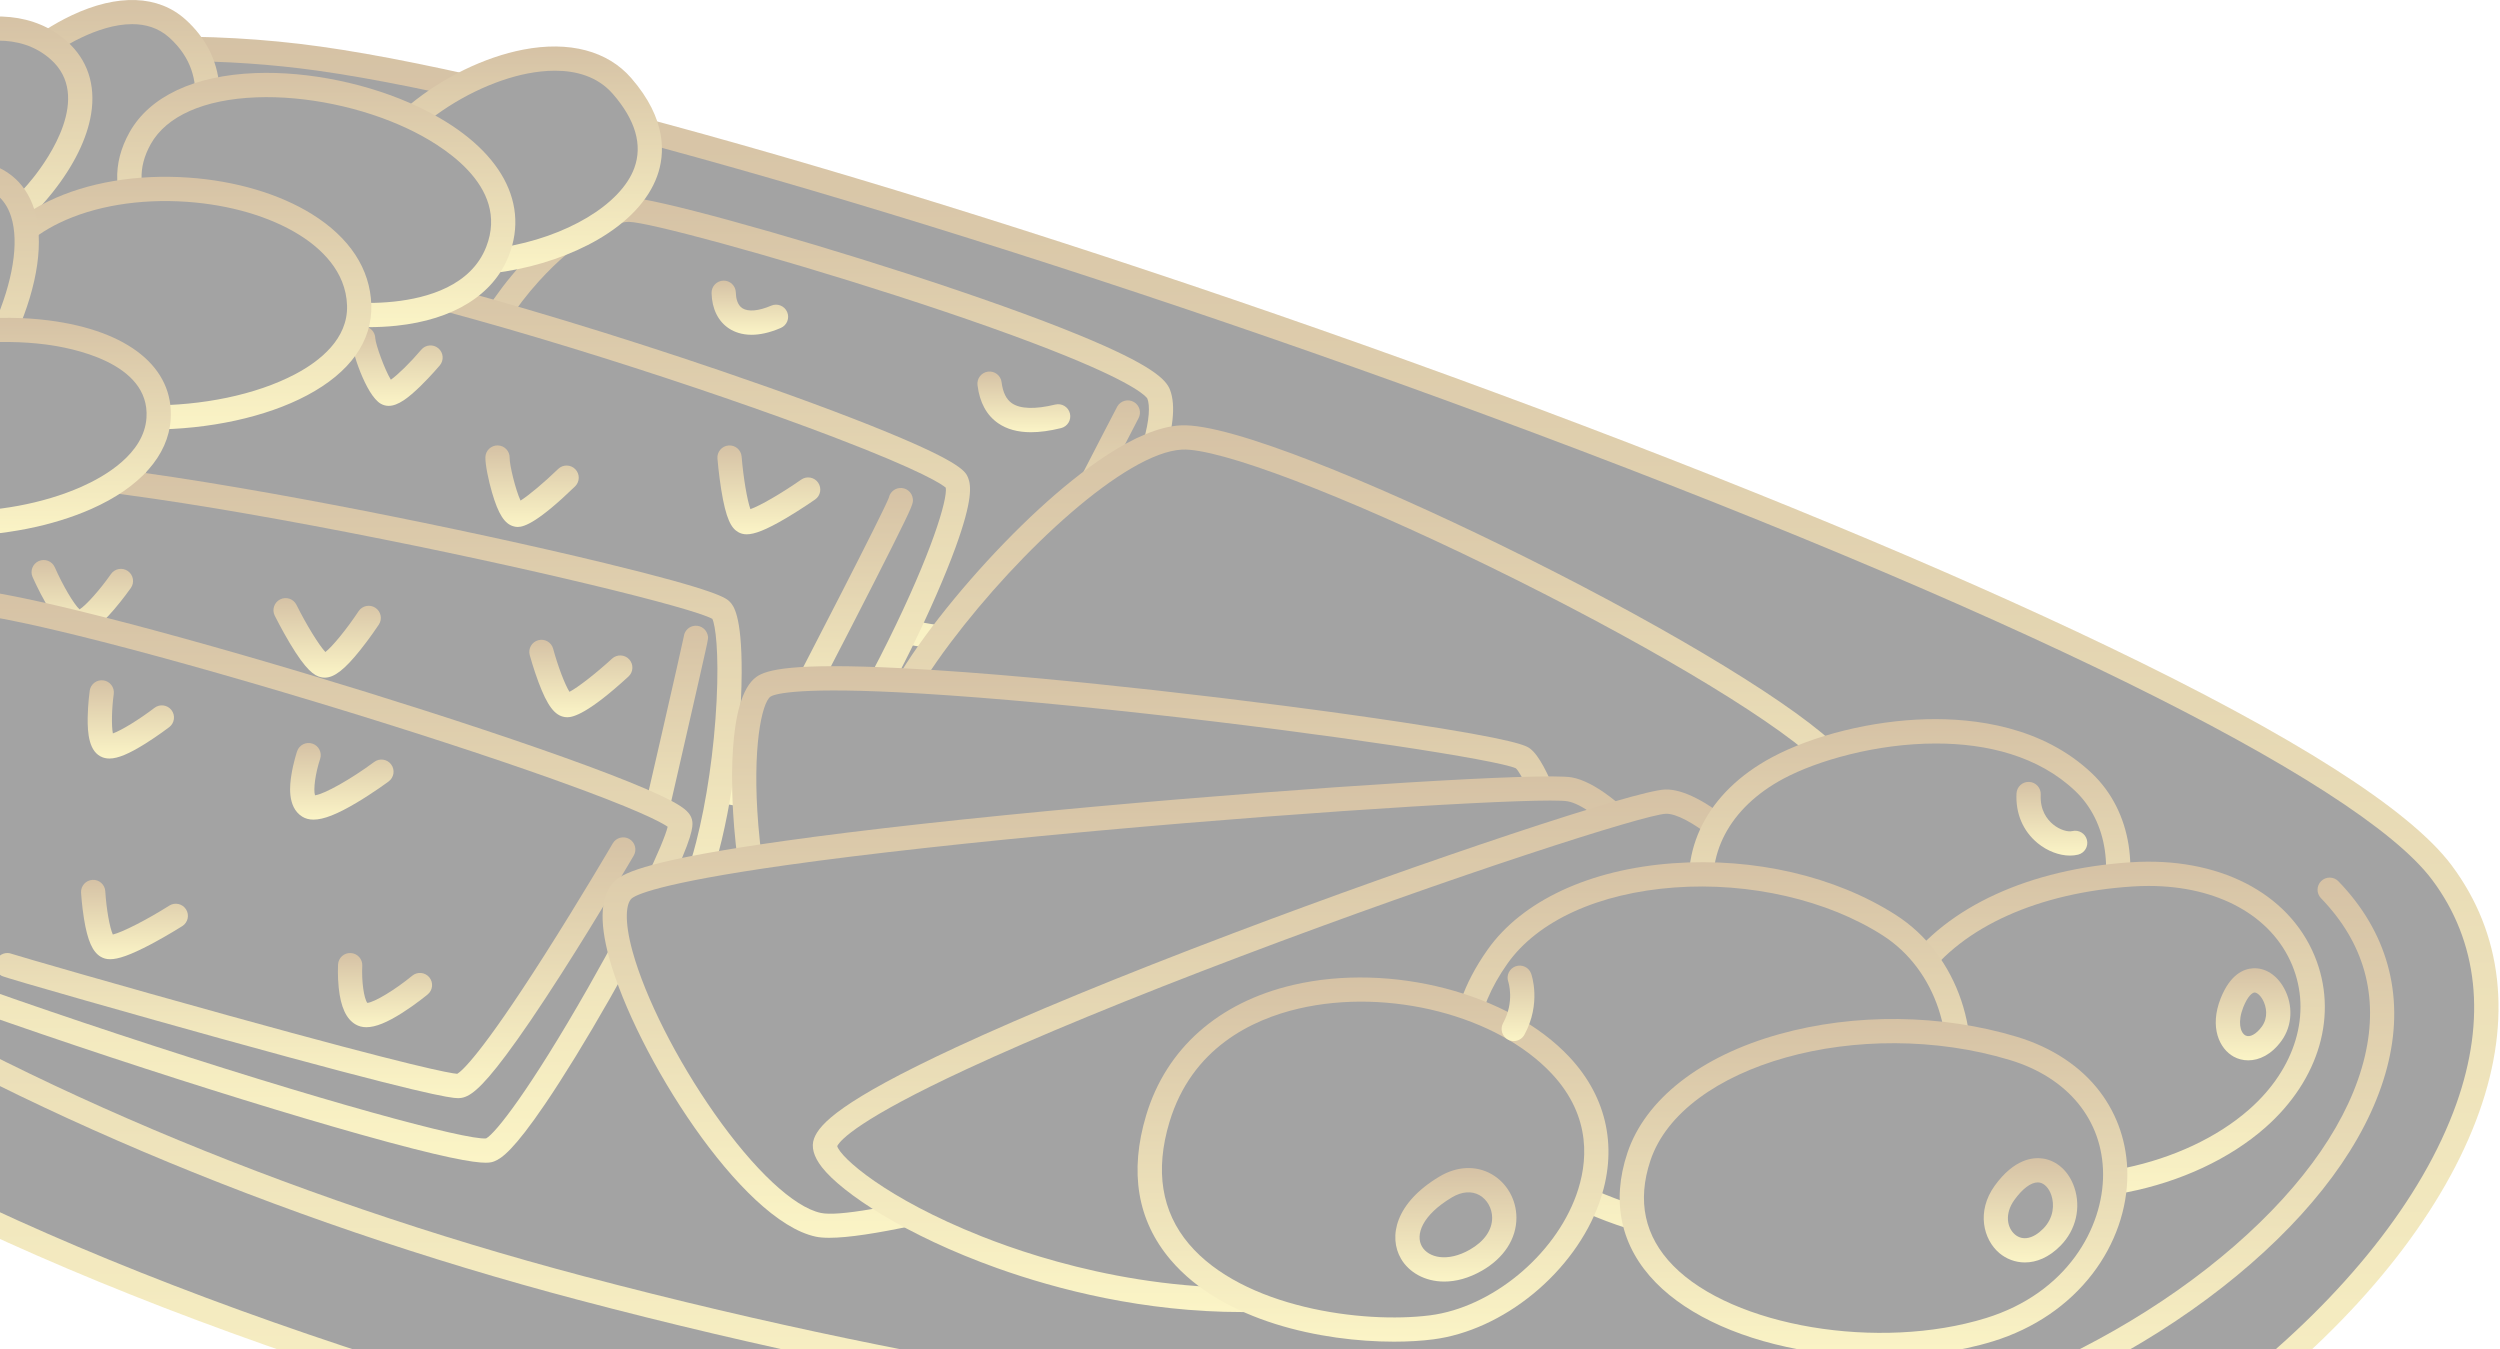 <?xml version="1.0" encoding="UTF-8"?> <svg xmlns="http://www.w3.org/2000/svg" width="378" height="204" viewBox="0 0 378 204" fill="none"><g opacity="0.4"><path d="M-98.152 77.829C-102.356 106.117 -93.153 134.703 -23.072 173.711C66.09 223.337 230.657 250.963 286.085 237.098C341.513 223.233 395.193 166.668 369.212 131.934C343.232 97.201 118.581 18.688 48.207 8.859C-22.167 -0.971 -92.551 40.14 -98.152 77.829Z" fill="#191919"></path><path d="M248.059 242.5C241.439 242.5 234.344 242.285 226.83 241.852C201.989 240.424 173.282 236.677 143.812 231.014C78.109 218.391 16.958 198.088 -23.962 175.312C-56.845 157.01 -78.443 139.825 -89.986 122.777C-99.457 108.791 -102.534 94.844 -99.965 77.556C-98.548 68.025 -93.081 57.981 -84.152 48.51C-75.483 39.315 -63.705 30.802 -50.093 23.888C-35.975 16.718 -20 11.357 -3.896 8.384C13.818 5.115 31.433 4.663 48.462 7.04C82.525 11.797 155.53 33.301 225.993 59.334C262.143 72.689 294.23 85.982 318.785 97.776C346.923 111.291 364.384 122.411 370.681 130.832C378.415 141.172 379.86 154.067 374.861 168.122C369.682 182.682 357.785 197.95 341.361 211.112C324.933 224.279 305.46 234.138 286.53 238.873C276.931 241.278 263.845 242.5 248.059 242.5ZM26.919 9.24C1.167 9.24 -25.396 15.461 -48.433 27.16C-61.672 33.885 -73.101 42.138 -81.484 51.028C-89.896 59.951 -95.033 69.312 -96.339 78.098C-98.762 94.407 -95.868 107.553 -86.951 120.72C-75.738 137.281 -54.551 154.089 -22.182 172.106C18.413 194.7 79.166 214.858 144.502 227.41C204.768 238.989 258.847 242.019 285.638 235.317C323.446 225.859 361.118 195.805 371.402 166.895C375.971 154.05 374.706 142.341 367.741 133.032C356.469 117.961 303.003 91.697 224.72 62.776C154.475 36.825 81.785 15.4 47.951 10.675C41.065 9.713 34.023 9.24 26.919 9.24Z" fill="url(#paint0_linear_13_2603)"></path><path d="M252.225 220.177C243.882 220.177 232.378 219.901 218.183 218.897C189.429 216.86 143.39 211.324 87.357 196.52C41.626 184.437 -1.551 166.115 -34.22 144.93C-66.753 123.835 -85.205 102.313 -86.18 84.327C-86.235 83.314 -85.459 82.45 -84.447 82.396C-83.434 82.347 -82.57 83.117 -82.516 84.13C-82.066 92.438 -77.394 101.732 -68.633 111.754C-59.94 121.697 -47.691 131.823 -32.224 141.853C0.127 162.833 42.929 180.987 88.295 192.973C144.003 207.693 189.763 213.201 218.34 215.231C249.307 217.429 267.33 216.131 267.508 216.117C268.519 216.042 269.399 216.798 269.474 217.809C269.549 218.819 268.793 219.699 267.783 219.776C267.685 219.782 262.224 220.177 252.225 220.177Z" fill="url(#paint1_linear_13_2603)"></path><path d="M298.896 214.518C298.143 214.518 297.435 214.05 297.168 213.3C296.827 212.346 297.326 211.296 298.28 210.956C313.37 205.574 327.055 197.764 337.855 188.37C348.537 179.079 355.356 169.151 357.576 159.66C359.699 150.585 357.463 142.559 350.929 135.802C350.225 135.073 350.244 133.912 350.973 133.208C351.702 132.503 352.863 132.523 353.568 133.252C360.918 140.855 363.54 150.275 361.15 160.496C358.753 170.743 351.531 181.339 340.263 191.139C329.121 200.829 315.031 208.878 299.513 214.412C299.309 214.484 299.1 214.518 298.896 214.518Z" fill="url(#paint2_linear_13_2603)"></path><path d="M95.147 31.713C86.73 31.619 67.606 50.493 69.522 67.74C71.439 84.986 153.578 100.186 157.622 97.677C161.666 95.167 178.181 67.31 175.186 59.585C172.546 52.771 101.611 31.785 95.147 31.713Z" fill="#191919"></path><path d="M155.518 99.782C153.958 99.782 151.554 99.615 147.771 99.123C142.134 98.389 134.992 97.122 127.661 95.557C109.033 91.575 92.407 86.404 82.046 81.369C72.903 76.925 68.21 72.534 67.7 67.942C66.73 59.207 70.867 48.781 78.767 40.052C84.454 33.768 90.697 29.879 95.085 29.879C95.112 29.879 95.14 29.879 95.168 29.879C98.739 29.92 118.363 35.291 137.166 41.376C147.61 44.757 156.603 47.969 163.174 50.669C174.207 55.202 176.304 57.386 176.899 58.922C178.815 63.863 174.572 73.888 170.677 81.428C166.876 88.783 161.348 97.523 158.592 99.234C158.238 99.452 157.708 99.782 155.518 99.782ZM95.085 33.546C92.436 33.546 87.072 36.343 81.487 42.513C74.279 50.475 70.49 59.828 71.346 67.536C71.582 69.656 73.696 72.099 77.461 74.6C85.682 80.061 102.189 85.93 122.75 90.703C140.331 94.784 154.468 96.571 156.758 96.048C158.287 94.932 162.949 88.384 167.414 79.743C173.134 68.674 174.3 62.431 173.483 60.267C173.349 60.034 172.012 58.225 161.227 53.838C154.69 51.176 145.81 48.021 135.548 44.709C116.186 38.461 97.919 33.579 95.124 33.548C95.112 33.546 95.099 33.546 95.085 33.546Z" fill="url(#paint3_linear_13_2603)"></path><path d="M155.319 93.67C155.036 93.67 154.75 93.605 154.48 93.467C153.58 93.004 153.225 91.896 153.69 90.996C156.18 86.161 168.616 62.012 168.939 61.453C169.446 60.575 170.568 60.275 171.445 60.782C172.318 61.286 172.619 62.4 172.124 63.276C171.683 64.08 161.027 84.761 156.952 92.676C156.626 93.308 155.984 93.67 155.319 93.67Z" fill="url(#paint4_linear_13_2603)"></path><path d="M113.637 50.618C112.136 50.618 111.032 50.183 110.265 49.691C108.594 48.618 107.643 46.705 107.589 44.305C107.567 43.292 108.37 42.452 109.383 42.43C110.396 42.41 111.235 43.211 111.258 44.223C111.276 45.03 111.462 46.098 112.248 46.604C113.13 47.17 114.718 47.028 116.605 46.214C117.534 45.813 118.614 46.242 119.017 47.171C119.418 48.102 118.989 49.18 118.06 49.583C116.305 50.338 114.844 50.618 113.637 50.618Z" fill="url(#paint5_linear_13_2603)"></path><path d="M155.874 65.352C153.875 65.352 152.236 64.898 150.918 63.99C149.172 62.785 148.122 60.848 147.799 58.234C147.675 57.228 148.389 56.313 149.394 56.189C150.398 56.065 151.315 56.779 151.44 57.784C151.633 59.334 152.143 60.377 153.002 60.97C154.261 61.839 156.528 61.908 159.558 61.167C160.542 60.928 161.534 61.531 161.774 62.514C162.013 63.499 161.41 64.49 160.427 64.73C158.739 65.146 157.224 65.352 155.874 65.352Z" fill="url(#paint6_linear_13_2603)"></path><path d="M36.568 40.346C27.921 45.386 13.621 84.547 17.249 91.539C20.877 98.531 115.174 123.907 121.295 120.533C127.418 117.159 146.787 78.135 144.675 72.927C142.565 67.717 45.297 35.258 36.568 40.346Z" fill="#191919"></path><path d="M119.227 122.679C116.126 122.679 109.613 121.877 95.114 118.578C81.513 115.483 64.774 111.025 50.342 106.652C17.927 96.829 16.192 93.484 15.621 92.385C12.637 86.634 19.235 68.208 20.586 64.572C24.498 54.058 30.509 41.756 35.645 38.763C36.824 38.076 39.953 36.251 64.001 42.425C76.872 45.729 93.343 50.726 109.194 56.137C119.128 59.529 127.804 62.733 134.286 65.407C145.479 70.025 146.018 71.357 146.375 72.237C146.848 73.407 147.063 75.654 144.499 82.714C142.92 87.057 140.513 92.566 137.718 98.23C135.982 101.75 127.069 119.447 122.18 122.139C121.794 122.353 121.202 122.679 119.227 122.679ZM18.866 90.672C19.053 90.928 20.883 92.914 35.151 97.89C44.041 100.99 55.946 104.622 68.673 108.113C81.139 111.532 93.23 114.506 102.72 116.484C117.399 119.545 120.108 119.012 120.449 118.904C122.456 117.735 127.964 109.66 134.292 96.883C140.831 83.68 143.279 75.556 143.002 73.739C142.478 73.275 139.678 71.295 126.011 66.075C116.317 62.374 103.653 58.015 91.269 54.118C77.625 49.825 65.4 46.404 55.919 44.225C40.651 40.718 37.892 41.698 37.492 41.929C34.058 43.93 28.521 53.766 24.025 65.849C19.148 78.959 17.729 88.405 18.866 90.672Z" fill="url(#paint7_linear_13_2603)"></path><path d="M117.329 114.625C117.044 114.625 116.754 114.558 116.483 114.417C115.584 113.949 115.235 112.84 115.705 111.941C122.544 98.821 133.567 77.451 134.398 75.239C134.557 74.486 135.181 73.884 135.988 73.793C136.994 73.68 137.904 74.401 138.018 75.409C138.093 76.073 138.111 76.231 134.928 82.59C133.365 85.713 131.18 90.006 128.43 95.348C123.755 104.439 119.007 113.548 118.96 113.639C118.63 114.265 117.991 114.625 117.329 114.625Z" fill="url(#paint8_linear_13_2603)"></path><path d="M58.767 61.366C58.361 61.366 57.968 61.267 57.585 61.051C55.313 59.778 53.076 52.776 53.076 51.178C53.076 50.165 53.898 49.343 54.911 49.343C55.918 49.343 56.735 50.156 56.745 51.162C56.809 52.129 58.173 55.915 59.096 57.413C60.138 56.686 62.059 54.808 63.695 52.877C64.349 52.104 65.506 52.008 66.281 52.662C67.054 53.316 67.15 54.473 66.496 55.248C66.441 55.313 65.117 56.874 63.592 58.361C61.754 60.156 60.181 61.366 58.767 61.366Z" fill="url(#paint9_linear_13_2603)"></path><path d="M78.281 79.676C78.034 79.676 77.853 79.631 77.702 79.593C76.306 79.248 75.346 77.752 74.385 74.437C73.873 72.668 73.366 70.281 73.391 69.139C73.412 68.127 74.258 67.323 75.264 67.346C76.277 67.368 77.081 68.207 77.058 69.219C77.035 70.291 77.955 74.095 78.706 75.688C79.928 74.92 82.256 72.978 84.395 70.905C85.123 70.201 86.285 70.219 86.99 70.948C87.694 71.675 87.676 72.838 86.949 73.542C81.423 78.897 79.302 79.676 78.281 79.676Z" fill="url(#paint10_linear_13_2603)"></path><path d="M112.899 80.788C112.368 80.788 111.96 80.655 111.596 80.444C110.585 79.854 109.764 78.53 109.041 73.982C108.668 71.629 108.485 69.425 108.477 69.332C108.394 68.322 109.146 67.437 110.155 67.354C111.164 67.272 112.05 68.022 112.133 69.032C112.399 72.267 112.973 75.627 113.462 76.983C114.907 76.479 118.129 74.62 121.145 72.516C121.977 71.937 123.12 72.141 123.699 72.971C124.278 73.803 124.075 74.946 123.244 75.525C123.159 75.585 121.116 77.007 118.849 78.346C115.779 80.161 114.052 80.788 112.899 80.788Z" fill="url(#paint11_linear_13_2603)"></path><path d="M-4.538 72.399C-8.776 75.43 -16.857 118.883 -13.832 123.235C-10.807 127.587 88.037 148.805 98.798 143.078C109.56 137.351 112.255 95.629 109.025 92.266C105.796 88.902 3.526 66.633 -4.538 72.399Z" fill="#191919"></path><path d="M91.675 145.892C88.322 145.892 83.605 145.607 76.875 144.828C64.06 143.345 49.333 140.697 39.233 138.736C26.351 136.234 13.174 133.325 3.077 130.754C-13.833 126.446 -14.813 125.038 -15.338 124.282C-16.014 123.308 -16.711 121.228 -16.08 113.728C-15.69 109.107 -14.85 103.162 -13.712 96.989C-12.58 90.846 -11.25 84.992 -9.966 80.505C-7.902 73.287 -6.55 71.585 -5.605 70.907C-4.026 69.778 -0.101 68.743 16.379 70.776C28.958 72.329 44.004 75.076 54.409 77.108C67.296 79.624 80.81 82.554 91.487 85.149C108.769 89.347 109.837 90.46 110.35 90.994C110.851 91.514 112.178 92.899 112.141 101.724C112.118 107.061 111.567 113.489 110.631 119.357C109.078 129.081 105.915 141.369 99.662 144.697C98.571 145.278 96.59 145.892 91.675 145.892ZM-12.364 122.1C-11.812 122.457 -8.849 123.98 5.312 127.535C15.478 130.087 28.524 132.939 41.108 135.362C55.271 138.088 67.949 140.12 77.774 141.237C93.077 142.977 96.973 141.971 97.936 141.457C100.682 139.996 103.275 135.001 105.24 127.393C106.844 121.179 107.978 113.373 108.35 105.978C108.723 98.552 108.172 94.528 107.705 93.571C104.721 91.898 79.962 85.801 52.682 80.506C38.054 77.667 25.206 75.544 15.525 74.365C-0.276 72.44 -3.04 73.597 -3.455 73.878C-4.59 74.913 -7.393 82.947 -10.103 97.646C-12.755 112.031 -13.019 120.465 -12.364 122.1Z" fill="url(#paint12_linear_13_2603)"></path><path d="M105.216 96.442C105.269 96.624 95.981 136.919 95.981 136.919L105.216 96.442Z" fill="#191919"></path><path d="M95.983 138.755C95.846 138.755 95.707 138.741 95.569 138.708C94.582 138.48 93.966 137.495 94.192 136.508C97.749 121.079 103.092 97.797 103.394 96.221C103.48 95.515 103.976 94.893 104.703 94.681C105.677 94.399 106.694 94.957 106.978 95.93C107.12 96.415 107.12 96.415 106.626 98.632C106.376 99.754 106.018 101.346 105.586 103.25C104.721 107.055 103.565 112.109 102.407 117.159C100.092 127.256 97.77 137.332 97.77 137.332C97.573 138.18 96.818 138.755 95.983 138.755Z" fill="url(#paint13_linear_13_2603)"></path><path d="M11.927 95.92C10.309 95.92 8.814 94.51 6.928 91.206C5.811 89.251 4.961 87.327 4.925 87.246C4.518 86.318 4.938 85.237 5.864 84.829C6.791 84.421 7.873 84.842 8.283 85.768C9.512 88.558 11.159 91.338 12.028 92.139C13.01 91.528 15.094 89.199 16.78 86.792C17.362 85.962 18.505 85.762 19.335 86.342C20.165 86.923 20.367 88.067 19.787 88.896C19.739 88.963 18.626 90.549 17.243 92.16C14.978 94.795 13.39 95.92 11.927 95.92Z" fill="url(#paint14_linear_13_2603)"></path><path d="M49.1 102.459C48.9 102.459 48.701 102.435 48.504 102.389C47.525 102.159 46.278 101.373 43.801 97.215C42.57 95.147 41.58 93.166 41.539 93.083C41.088 92.176 41.458 91.076 42.364 90.624C43.271 90.172 44.372 90.541 44.823 91.448C46.346 94.505 48.233 97.557 49.2 98.585C50.27 97.753 52.433 95.115 54.217 92.416C54.777 91.571 55.915 91.338 56.759 91.898C57.604 92.457 57.837 93.593 57.278 94.44C57.224 94.52 55.959 96.432 54.442 98.322C52.114 101.226 50.547 102.459 49.1 102.459Z" fill="url(#paint15_linear_13_2603)"></path><path d="M85.775 108.449C85.624 108.449 85.51 108.432 85.42 108.421C83.882 108.206 82.76 106.725 81.418 103.139C80.657 101.103 80.119 99.131 80.096 99.048C79.83 98.07 80.407 97.064 81.386 96.798C82.364 96.532 83.372 97.109 83.636 98.088C84.368 100.78 85.428 103.547 86.105 104.604C87.349 103.96 90.103 101.828 92.542 99.586C93.288 98.901 94.449 98.949 95.135 99.695C95.82 100.441 95.773 101.602 95.026 102.288C88.966 107.857 86.695 108.449 85.775 108.449Z" fill="url(#paint16_linear_13_2603)"></path><path d="M23.978 123.07C23.814 123.07 23.651 123.056 23.486 123.028C21.947 122.761 20.613 121.221 19.162 118.04C18.281 116.109 17.671 114.252 17.645 114.174C17.33 113.21 17.855 112.175 18.819 111.86C19.783 111.545 20.818 112.07 21.133 113.034C21.991 115.654 23.295 118.389 24.068 119.255C24.963 118.585 26.683 116.28 27.954 114.002C28.446 113.117 29.565 112.801 30.449 113.293C31.334 113.787 31.652 114.903 31.158 115.788C31.117 115.86 30.16 117.575 28.924 119.273C27.029 121.873 25.48 123.07 23.978 123.07Z" fill="url(#paint17_linear_13_2603)"></path><path d="M67.85 128.734C67.713 128.734 67.578 128.722 67.443 128.701C66.756 128.593 64.671 128.262 61.763 119.817C61.434 118.86 61.943 117.817 62.901 117.486C63.859 117.156 64.904 117.665 65.233 118.622C66.106 121.153 67.288 123.734 68.028 124.789C69.037 123.959 70.905 121.743 72.454 119.49C73.028 118.655 74.169 118.443 75.004 119.017C75.839 119.591 76.051 120.732 75.477 121.567C75.428 121.637 74.275 123.31 72.889 124.978C70.688 127.631 69.225 128.734 67.85 128.734Z" fill="url(#paint18_linear_13_2603)"></path><path d="M-7.664 90.993C-12.424 92.537 -40.79 130.192 -37.811 136.256C-34.831 142.32 68.775 175.899 74.091 173.876C79.406 171.851 103.199 128.987 102.861 124.432C102.524 119.878 0.266 88.42 -7.664 90.993Z" fill="#191919"></path><path d="M73.441 175.803C71.599 175.803 67.098 175.077 54.286 171.47C43.829 168.525 30.478 164.397 16.689 159.841C2.405 155.122 -10.797 150.45 -20.481 146.687C-38.092 139.843 -38.98 138.036 -39.456 137.064C-40.233 135.486 -39.918 133.219 -38.437 129.72C-36.022 124.011 -30.313 114.927 -23.165 105.419C-20.523 101.905 -11.641 90.355 -8.23 89.248C-7.287 88.942 -5.078 88.226 11.61 92.284C20.989 94.566 33.419 98.003 46.613 101.962C69.78 108.915 97.292 118.13 102.949 121.931C103.715 122.446 104.607 123.181 104.69 124.295C104.738 124.934 104.848 126.433 100.907 134.591C98.628 139.308 95.533 145.137 92.19 151.008C88.697 157.14 85.219 162.807 82.393 166.965C77.754 173.792 75.868 175.159 74.744 175.588C74.495 175.684 74.183 175.803 73.441 175.803ZM-36.175 135.399C-35.739 135.858 -33.157 137.858 -18.426 143.549C-8.887 147.234 3.988 151.782 17.827 156.354C48.602 166.521 70.545 172.418 73.501 172.129C74.923 171.369 80.12 164.77 88.911 149.353C96.183 136.598 100.35 127.512 100.953 125.004C99.962 124.316 96.384 122.368 83.639 117.821C73.896 114.345 61.216 110.216 47.938 106.197C34.407 102.101 21.56 98.515 11.76 96.1C-3.857 92.253 -6.671 92.615 -7.092 92.736C-8.714 93.401 -15.966 101.404 -24.128 112.969C-27.996 118.449 -31.168 123.473 -33.299 127.496C-36.376 133.309 -36.244 135.077 -36.175 135.399Z" fill="url(#paint19_linear_13_2603)"></path><path d="M69.256 166.04C68.111 166.04 63.712 165.435 33.407 157.039C22.746 154.086 0.926 147.911 0.25 147.551C-0.646 147.076 -0.985 145.966 -0.51 145.071C-0.068 144.237 0.926 143.885 1.782 144.224C2.868 144.586 17.999 148.966 34.677 153.584C62.562 161.305 68.061 162.283 69.135 162.362C69.797 161.974 72.685 159.551 82.276 144.493C87.705 135.972 92.601 127.6 92.65 127.517C93.162 126.641 94.286 126.348 95.16 126.858C96.034 127.37 96.329 128.494 95.819 129.368C95.766 129.458 90.552 138.37 84.898 147.203C81.565 152.412 78.731 156.58 76.473 159.593C72.553 164.824 70.904 165.933 69.513 166.029C69.445 166.036 69.365 166.04 69.256 166.04ZM1.967 144.311C1.968 144.311 1.968 144.312 1.97 144.312C1.97 144.312 1.968 144.311 1.967 144.311ZM1.965 144.309C1.965 144.309 1.965 144.311 1.967 144.311C1.965 144.309 1.965 144.309 1.965 144.309Z" fill="url(#paint20_linear_13_2603)"></path><path d="M16.657 145.033C16.063 145.033 15.618 144.888 15.228 144.66C13.989 143.931 13.232 142.211 12.697 138.905C12.375 136.905 12.262 135.054 12.257 134.977C12.197 133.966 12.968 133.097 13.979 133.037C14.992 132.972 15.859 133.748 15.92 134.759C16.081 137.438 16.583 140.254 17.059 141.302C18.493 140.963 22.217 139.068 25.599 136.927C26.455 136.386 27.588 136.64 28.13 137.497C28.671 138.353 28.417 139.486 27.562 140.027C27.471 140.086 25.278 141.47 22.842 142.76C19.663 144.441 17.857 145.033 16.657 145.033Z" fill="url(#paint21_linear_13_2603)"></path><path d="M55.395 155.314C54.779 155.314 54.239 155.172 53.758 154.89C52.349 154.068 51.518 152.258 51.215 149.357C51.025 147.543 51.108 145.904 51.112 145.835C51.166 144.824 52.025 144.038 53.041 144.1C54.052 144.154 54.83 145.017 54.776 146.028C54.657 148.355 55.022 150.962 55.539 151.64C56.625 151.536 59.749 149.653 62.332 147.526C63.113 146.882 64.269 146.993 64.913 147.774C65.557 148.555 65.447 149.711 64.665 150.355C64.594 150.416 62.869 151.834 60.852 153.121C58.538 154.598 56.778 155.314 55.395 155.314Z" fill="url(#paint22_linear_13_2603)"></path><path d="M16.549 114.688C16.177 114.688 15.838 114.627 15.522 114.512C13.443 113.743 13.221 110.875 13.258 108.46C13.291 106.43 13.552 104.517 13.563 104.438C13.702 103.435 14.627 102.73 15.631 102.871C16.636 103.009 17.337 103.934 17.198 104.938C16.885 107.218 16.844 109.752 17.066 110.895C18.341 110.443 21.009 108.819 23.36 107.025C24.166 106.411 25.317 106.566 25.932 107.371C26.546 108.177 26.392 109.328 25.588 109.943C25.517 109.995 23.869 111.252 21.966 112.444C19.504 113.98 17.829 114.688 16.549 114.688Z" fill="url(#paint23_linear_13_2603)"></path><path d="M47.397 123.927C46.733 123.927 46.171 123.772 45.687 123.468C43.327 121.991 43.867 118.436 44.043 117.267C44.331 115.366 44.896 113.665 44.92 113.593C45.241 112.633 46.282 112.114 47.242 112.436C48.203 112.757 48.721 113.796 48.4 114.756C47.689 116.891 47.35 119.402 47.63 120.25C49.028 120.077 53.028 117.836 56.581 115.205C57.394 114.601 58.544 114.772 59.147 115.586C59.751 116.4 59.579 117.548 58.766 118.151C58.673 118.221 56.444 119.868 53.906 121.375C51.006 123.102 48.93 123.927 47.397 123.927Z" fill="url(#paint24_linear_13_2603)"></path><path d="M26.828 4.317C12.735 -8.38 -24.05 31.211 -4.538 38.334C14.974 45.456 42.319 18.274 26.828 4.317Z" fill="#191919"></path><path d="M2.251 41.332C-0.275 41.332 -2.773 40.933 -5.169 40.059C-10.527 38.104 -11.812 34.215 -11.945 31.296C-12.405 21.261 -0.089 7.486 10.815 2.33C17.813 -0.979 23.935 -0.757 28.055 2.956C34.176 8.47 34.889 16.654 29.96 24.848C24.536 33.861 13.158 41.332 2.251 41.332ZM19.977 3.65C17.344 3.65 14.614 4.591 12.382 5.646C1.797 10.651 -8.63 23.51 -8.282 31.126C-8.159 33.787 -6.731 35.581 -3.911 36.61C1.119 38.446 7.213 37.867 13.248 34.981C18.898 32.279 23.842 27.896 26.814 22.955C28.712 19.8 32.393 11.802 25.598 5.681C23.959 4.203 21.996 3.65 19.977 3.65Z" fill="url(#paint25_linear_13_2603)"></path><path d="M8.882 7.608C-7.177 -6.655 -45.824 29.368 -29.343 41.063C-12.863 52.756 23.089 20.226 8.882 7.608Z" fill="#191919"></path><path d="M-20.945 45.381C-24.537 45.381 -27.753 44.439 -30.402 42.557C-34.053 39.966 -35.664 36.15 -35.059 31.523C-34.415 26.596 -31.262 20.969 -26.177 15.678C-21.303 10.607 -15.159 6.447 -9.318 4.265C-1.508 1.348 5.39 2.047 10.102 6.233C13.222 9.004 14.492 12.805 13.778 17.224C13.176 20.95 11.159 25.054 7.947 29.095C3.265 34.983 -3.546 40.184 -10.274 43.005C-14.052 44.592 -17.656 45.381 -20.945 45.381ZM-0.298 6.142C-3.04 6.142 -5.767 6.856 -8.037 7.704C-19.157 11.857 -30.304 23.436 -31.423 31.999C-31.852 35.286 -30.825 37.761 -28.281 39.566C-22.875 43.401 -15.569 41.249 -11.694 39.625C-5.509 37.032 0.759 32.242 5.073 26.815C7.275 24.046 13.967 14.577 7.665 8.979C5.305 6.884 2.495 6.142 -0.298 6.142Z" fill="url(#paint26_linear_13_2603)"></path><path d="M94.057 13.012C82.229 -0.615 47.006 22.619 56.688 34.991C66.373 47.361 112.18 33.89 94.057 13.012Z" fill="#191919"></path><path d="M70.008 41.572C63.328 41.572 58.02 39.664 55.246 36.121C52.926 33.156 52.559 29.504 54.181 25.554C55.528 22.275 58.204 18.924 61.917 15.864C66.993 11.679 73.261 8.632 79.117 7.502C86.071 6.161 91.871 7.689 95.444 11.807C100.869 18.057 100.566 23.33 99.354 26.652C98.034 30.28 94.934 33.59 90.394 36.225C86.424 38.529 81.45 40.24 76.387 41.044C74.158 41.399 72.02 41.572 70.008 41.572ZM83.907 10.69C82.468 10.69 81.065 10.864 79.811 11.105C74.618 12.108 68.8 14.944 64.251 18.694C59.209 22.852 54.581 29.318 58.136 33.859C60.828 37.3 67.768 38.697 75.813 37.422C85.634 35.863 93.898 30.919 95.909 25.399C97.179 21.913 96.09 18.15 92.674 14.215C90.324 11.507 87.027 10.69 83.907 10.69Z" fill="url(#paint27_linear_13_2603)"></path><path d="M21.192 20.892C9.19 42.281 67.046 58.956 75.227 37.994C83.406 17.033 31.044 3.332 21.192 20.892Z" fill="#191919"></path><path d="M55.672 49.467C49.766 49.467 43.265 48.306 37.256 46.134C29.361 43.281 23.285 39.085 20.148 34.321C17.112 29.709 16.918 24.754 19.589 19.994C22.626 14.579 29.387 11.402 38.624 11.048C46.641 10.743 55.847 12.65 63.255 16.154C75.127 21.768 80.241 30.182 76.931 38.66C74.622 44.575 68.585 48.337 59.935 49.251C58.564 49.396 57.137 49.467 55.672 49.467ZM21.192 20.892L22.791 21.791C20.807 25.328 20.948 28.864 23.213 32.305C28.21 39.892 42.869 45.803 55.614 45.805C56.953 45.805 58.269 45.74 59.552 45.604C64.659 45.066 71.227 43.193 73.515 37.329C77.161 27.986 66.459 21.729 61.688 19.474C54.787 16.211 46.218 14.434 38.765 14.717C30.851 15.021 25.178 17.533 22.788 21.791L21.192 20.892Z" fill="url(#paint28_linear_13_2603)"></path><path d="M-3.211 46.133C-7.39 70.196 54.982 67.285 54.309 46.133C53.636 24.98 1.234 20.542 -3.211 46.133Z" fill="#191919"></path><path d="M22.792 64.94C13.69 64.94 5.637 62.884 0.693 59.297C-3.986 55.904 -5.96 51.242 -5.018 45.82C-3.85 39.097 0.425 33.771 7.344 30.419C13.217 27.573 20.741 26.306 28.529 26.854C35.611 27.352 42.226 29.31 47.156 32.37C52.863 35.914 55.969 40.652 56.142 46.074C56.316 51.576 52.949 56.318 46.404 59.788C40.229 63.062 31.624 64.939 22.796 64.94C22.796 64.94 22.792 64.94 22.792 64.94ZM-1.404 46.448C-2.101 50.452 -0.671 53.777 2.847 56.328C11.849 62.86 32.573 62.969 44.685 56.548C48.328 54.615 52.636 51.251 52.474 46.192C52.308 40.964 48.437 37.486 45.22 35.488C40.789 32.737 34.769 30.971 28.271 30.515C21.113 30.013 14.248 31.151 8.942 33.721C4.89 35.684 -0.196 39.486 -1.404 46.448Z" fill="url(#paint29_linear_13_2603)"></path><path d="M-4.538 26.027C-25.339 23.634 -47.251 63.998 -28.463 72.226C-9.675 80.454 18.326 28.659 -4.538 26.027Z" fill="#191919"></path><path d="M-24.215 74.939C-25.948 74.939 -27.62 74.597 -29.198 73.906C-33.025 72.229 -35.647 69.213 -36.784 65.183C-37.767 61.696 -37.632 57.43 -36.394 52.845C-34.467 45.707 -29.966 38.176 -24.354 32.697C-17.975 26.469 -10.862 23.454 -4.328 24.204C0.512 24.762 3.797 27.327 5.172 31.622C6.687 36.357 5.743 43.023 2.514 50.392C-0.508 57.288 -5.137 63.855 -10.189 68.41C-14.966 72.719 -19.796 74.939 -24.215 74.939ZM-6.321 27.761C-11.319 27.761 -16.75 30.402 -21.791 35.322C-26.953 40.362 -31.088 47.271 -32.851 53.802C-33.904 57.701 -35.511 67.137 -27.726 70.547C-22.05 73.032 -15.84 68.569 -12.644 65.687C-2.727 56.743 4.234 40.734 1.677 32.742C0.75 29.841 -1.352 28.242 -4.747 27.851C-5.266 27.79 -5.791 27.761 -6.321 27.761Z" fill="url(#paint30_linear_13_2603)"></path><path d="M-28.232 64.251C-32.446 86.329 22.733 82.135 23.98 63.29C25.226 44.447 -24.771 46.108 -28.232 64.251Z" fill="#191919"></path><path d="M-6.675 81.011C-6.84 81.011 -7.005 81.011 -7.169 81.01C-15.032 80.936 -21.59 79.125 -25.636 75.912C-29.437 72.893 -30.958 68.741 -30.035 63.908C-28.956 58.255 -23.899 53.581 -15.797 50.751C-8.885 48.336 -0.223 47.473 7.371 48.445C19.434 49.989 26.327 55.585 25.808 63.414C25.446 68.88 21.177 73.692 13.789 76.963C7.953 79.544 0.521 81.011 -6.675 81.011ZM-26.432 64.594C-27.1 68.1 -26.094 70.862 -23.353 73.039C-16.436 78.535 0.56 78.804 12.305 73.605C15.827 72.046 21.789 68.619 22.148 63.169C22.704 54.763 10.622 52.557 6.906 52.083C-7.355 50.258 -24.643 55.22 -26.432 64.594Z" fill="url(#paint31_linear_13_2603)"></path><path d="M279.342 118.5C279.508 122.558 242.515 151.461 236.512 152.28C230.51 153.098 136.957 116.758 134.838 110.568C132.72 104.379 163.787 66.928 178.614 66.149C193.441 65.368 278.923 108.261 279.342 118.5Z" fill="#191919"></path><path d="M236.26 154.134C235.04 154.134 231.569 153.55 217.783 148.709C208.129 145.318 195.646 140.596 183.537 135.755C170.476 130.534 158.566 125.462 149.999 121.474C145.179 119.23 141.363 117.309 138.658 115.764C134.55 113.415 133.466 112.227 133.102 111.162C132.61 109.722 132.577 106.886 137.96 98.919C142.765 91.806 150.103 83.388 157.11 76.948C163.168 71.38 171.8 64.668 178.518 64.316C186.061 63.913 208.363 73.353 226.721 82.313C249.639 93.499 269.37 105.21 276.988 112.148C279.773 114.686 281.104 116.68 281.175 118.425C281.223 119.581 280.771 121.174 274.814 126.718C271.375 129.919 266.602 133.942 261.373 138.048C258.107 140.613 241.568 153.442 236.761 154.098C236.637 154.112 236.488 154.134 236.26 154.134ZM136.566 109.908C136.978 110.409 139.344 112.519 152.541 118.609C161.077 122.549 172.773 127.509 185.473 132.577C212.432 143.336 233.335 150.46 236.222 150.46C236.244 150.46 236.265 150.46 236.284 150.458C238.218 150.166 246.569 144.94 258.303 135.791C270.428 126.335 276.696 120.073 277.479 118.436C277.371 118.077 276.867 117.003 274.516 114.862C267.134 108.139 247.741 96.656 225.11 85.61C202.907 74.773 184.263 67.695 178.709 67.98C170.22 68.427 154.256 83.168 143.727 97.162C137.63 105.264 136.5 109.06 136.566 109.908Z" fill="url(#paint32_linear_13_2603)"></path><path d="M115.449 103.827C109.505 108.007 112.886 149.106 123.056 153.995C133.226 158.882 232.059 150.794 237.315 148.796C242.569 146.797 233.881 117.445 230.264 114.664C226.647 111.884 123.128 98.427 115.449 103.827Z" fill="#191919"></path><path d="M141.701 157.382C132.238 157.382 124.892 156.912 122.262 155.649C119.161 154.158 116.539 150.14 114.473 143.706C112.798 138.493 111.567 131.886 111.006 125.099C110.632 120.579 109.772 105.577 114.393 102.327C115.878 101.282 119.702 100.188 136.21 101.02C148.875 101.657 164.066 103.185 174.58 104.356C187.632 105.809 201.326 107.583 212.151 109.226C229.651 111.881 230.819 112.78 231.38 113.212C234.098 115.301 237.043 124.913 237.881 127.809C238.734 130.759 241.454 140.808 240.643 146.325C240.315 148.552 239.415 149.961 237.966 150.514C234.695 151.758 205.795 154.338 182.142 155.812C168.766 156.643 153.568 157.382 141.701 157.382ZM115.449 103.827L116.504 105.328C115.188 106.252 113.695 113.08 114.663 124.796C115.816 138.752 119.681 150.338 123.852 152.342C127.8 154.24 149.487 154.168 181.863 152.151C210.343 150.377 234.152 147.919 236.612 147.101C236.715 146.966 237.232 146.118 237.111 143.148C236.947 139.114 235.689 132.998 233.747 126.79C231.784 120.51 229.94 116.859 229.203 116.168C226.486 114.914 201.156 110.981 173.251 107.901C158.439 106.265 145.441 105.148 135.664 104.667C119.459 103.872 116.863 105.08 116.506 105.329L115.449 103.827Z" fill="url(#paint33_linear_13_2603)"></path><path d="M94.233 134.527C87.207 141.064 110.38 182.337 123.721 185.189C137.063 188.041 254.36 148.417 257.192 144.634C260.025 140.85 244.912 120.672 237.315 119.346C229.716 118.022 101.855 127.437 94.233 134.527Z" fill="#191919"></path><path d="M125.385 187.155C124.573 187.155 123.886 187.1 123.34 186.982C112.046 184.569 96.127 159.392 92.114 144.859C90.53 139.122 90.824 135.196 92.986 133.183C94.418 131.853 98.609 129.965 118.482 127.16C130.552 125.457 146.852 123.657 165.619 121.953C199.118 118.912 233.441 116.807 237.632 117.538C244.56 118.746 255.554 132.189 258.525 139.675C259.614 142.421 259.66 144.402 258.663 145.731C258.179 146.377 257.279 147.58 237.646 154.69C225.572 159.063 210.014 164.331 194.96 169.143C173.291 176.074 136.84 187.155 125.385 187.155ZM95.484 135.871C94.697 136.603 94.326 139.093 95.649 143.883C97.567 150.827 102.302 160.196 108.011 168.338C114.01 176.894 120.027 182.523 124.105 183.395C129.302 184.507 155.569 177.851 192.661 166.029C224.835 155.774 252.495 145.662 255.707 143.495C255.774 142.954 255.474 141.16 253.393 137.599C249.305 130.604 241.253 121.896 237.001 121.154C233.591 120.559 201.137 122.415 165.95 125.609C147.242 127.308 131.004 129.1 118.994 130.795C99.248 133.58 96.006 135.383 95.484 135.871Z" fill="url(#paint34_linear_13_2603)"></path><path d="M124.81 172.776C122.843 177.993 159.222 200.459 198.486 195.949C237.749 191.439 276.964 153.99 278.071 148.795C279.179 143.601 259.574 120.968 251.835 121.206C244.094 121.443 129.056 161.512 124.81 172.776Z" fill="#191919"></path><path d="M187.877 198.383C172.927 198.383 159.828 194.971 150.803 191.753C136.889 186.791 127.299 180.364 124.279 176.489C123.012 174.865 122.614 173.398 123.092 172.129C123.903 169.98 127.077 166.471 144.587 158.336C155.086 153.457 169.534 147.512 186.362 141.139C215.56 130.085 247.35 119.507 251.777 119.372C257.279 119.202 266.176 127.463 272.122 134.587C275.351 138.455 280.649 145.493 279.865 149.176C279.375 151.467 275.301 155.802 271.966 159.035C266.857 163.991 260.353 169.349 253.649 174.122C240.409 183.551 220.125 195.308 198.692 197.77C195.006 198.196 191.389 198.383 187.877 198.383ZM126.585 173.29C127.046 174.973 133.872 181.169 148.432 186.943C157.86 190.682 176.873 196.587 198.275 194.128C218.814 191.768 238.416 180.43 251.241 171.335C266.546 160.481 275.729 150.337 276.279 148.399C276.437 147.573 274.782 143.366 268.804 136.345C262.265 128.665 254.986 122.954 251.89 123.041C248.743 123.137 219.745 132.427 187.661 144.573C170.913 150.913 156.554 156.824 146.133 161.665C129.937 169.187 127.079 172.343 126.585 173.29Z" fill="url(#paint35_linear_13_2603)"></path><path d="M268.8 116.115C246.33 128.138 258.509 156.964 287.965 157.738C317.42 158.513 327.48 130.112 315.054 118.279C302.629 106.446 279.655 110.307 268.8 116.115Z" fill="#191919"></path><path d="M289.108 159.588C288.714 159.588 288.316 159.583 287.918 159.572C279.711 159.356 272.277 157.028 266.42 152.837C260.991 148.955 257.261 143.681 255.912 137.985C253.668 128.507 258.162 119.726 267.936 114.496C274.191 111.149 283.142 108.946 291.295 108.747C298.593 108.566 308.861 109.846 316.32 116.95C322.307 122.651 323.795 132.068 320.109 140.94C317.846 146.391 313.913 151.006 308.738 154.288C303.254 157.765 296.488 159.588 289.108 159.588ZM292.718 112.417C283.673 112.417 274.747 115.015 269.665 117.733C261.45 122.128 257.642 129.384 259.48 137.142C261.547 145.873 271.357 155.467 288.012 155.906C303.994 156.32 313.318 147.723 316.719 139.535C319.818 132.076 318.666 124.256 313.788 119.61C308.219 114.304 300.426 112.417 292.718 112.417Z" fill="url(#paint36_linear_13_2603)"></path><path d="M286.063 165.416C290.738 182.9 324.521 183.878 341.285 169.124C358.049 154.372 348.593 130.508 322.352 132.204C297.167 133.831 281.528 148.454 286.063 165.416Z" fill="#191919"></path><path d="M311.588 181.259C307.265 181.259 303.107 180.691 299.383 179.563C291.36 177.135 286 172.279 284.291 165.889C282.413 158.862 283.669 152.014 287.923 146.085C294.377 137.09 306.884 131.362 322.234 130.371C335.369 129.521 345.992 134.946 349.965 144.526C353.601 153.294 350.739 163.246 342.498 170.499C337.151 175.204 329.735 178.674 321.616 180.269C318.256 180.931 314.874 181.259 311.588 181.259ZM324.887 133.955C324.093 133.955 323.289 133.981 322.471 134.033C308.221 134.954 296.715 140.127 290.904 148.224C287.311 153.23 286.25 159.011 287.836 164.94C289.591 171.5 295.662 174.603 300.446 176.051C313.253 179.928 330.29 176.357 340.075 167.746C347.101 161.563 349.593 153.204 346.576 145.932C343.462 138.424 335.268 133.955 324.887 133.955Z" fill="url(#paint37_linear_13_2603)"></path><path d="M226.433 144.633C210.158 167.625 236.56 187.166 267.524 187.039C298.488 186.912 304.011 151.647 285.668 139.893C267.327 128.141 236.817 129.966 226.433 144.633Z" fill="#191919"></path><path d="M267.218 188.875C257.341 188.875 247.845 186.962 239.732 183.339C231.362 179.6 225.252 174.385 222.068 168.258C219.247 162.831 217.455 154.143 224.936 143.573C230.154 136.201 240.358 131.446 252.934 130.527C265.207 129.628 277.501 132.48 286.66 138.35C296.044 144.364 300.223 156.731 296.823 168.424C295.136 174.231 291.765 179.188 287.076 182.76C281.792 186.785 275.218 188.842 267.533 188.873C267.428 188.875 267.322 188.875 267.218 188.875ZM227.93 145.693C222.854 152.865 221.95 160.083 225.321 166.567C231.038 177.564 248.244 185.205 267.226 185.206C267.324 185.206 267.419 185.206 267.516 185.205C280.436 185.151 290.074 178.495 293.3 167.4C296.248 157.256 292.703 146.58 284.679 141.439C276.297 136.068 264.529 133.357 253.2 134.186C241.723 135.026 232.512 139.22 227.93 145.693Z" fill="url(#paint38_linear_13_2603)"></path><path d="M175.065 169.124C167.135 195.47 199.726 202.837 216.468 200.693C233.208 198.549 250.367 176.493 235.968 161.093C221.572 145.694 182.794 143.447 175.065 169.124Z" fill="#191919"></path><path d="M210.761 202.86C199.982 202.86 184.906 199.828 176.979 190.472C171.959 184.546 170.724 177.186 173.31 168.594C176.334 158.553 184.219 151.567 195.518 148.925C210.296 145.47 228.264 150.161 237.31 159.839C243.099 166.031 244.687 173.879 241.783 181.939C239.968 186.978 236.436 191.832 231.841 195.61C227.228 199.401 221.852 201.852 216.701 202.512C214.963 202.736 212.949 202.86 210.761 202.86ZM176.823 169.654C174.618 176.979 175.613 183.185 179.777 188.103C187.917 197.71 205.998 200.186 216.235 198.875C225.526 197.684 235.026 189.87 238.331 180.698C240.038 175.96 240.782 168.93 234.63 162.349C226.408 153.555 209.954 149.322 196.353 152.501C189.302 154.148 180.192 158.461 176.823 169.654Z" fill="url(#paint39_linear_13_2603)"></path><path d="M247.802 174.894C239.825 198.807 278.13 208.073 300.833 201.043C323.536 194.013 327.283 165.416 304.406 158.513C281.528 151.611 253.128 158.932 247.802 174.894Z" fill="#191919"></path><path d="M284.38 205.169C280.874 205.169 277.316 204.898 273.83 204.352C263.715 202.763 255.379 199.062 250.357 193.929C245.069 188.525 243.585 181.743 246.062 174.316C248.761 166.225 257.132 159.681 269.029 156.364C280.457 153.176 293.544 153.322 304.936 156.759C310.251 158.363 314.595 161.232 317.499 165.057C320.203 168.617 321.64 172.93 321.656 177.526C321.675 182.775 319.81 188.117 316.405 192.569C312.751 197.347 307.554 200.882 301.376 202.796C296.306 204.365 290.423 205.169 284.38 205.169ZM249.543 175.475C247.5 181.6 248.656 186.945 252.979 191.362C262.011 200.593 284.119 204.298 300.29 199.29C312.555 195.493 318.016 185.629 317.987 177.538C317.958 169.381 312.683 162.926 303.876 160.268C281.288 153.454 254.377 160.987 249.543 175.475Z" fill="url(#paint40_linear_13_2603)"></path><path d="M303.085 180.358C299.073 185.929 305.012 192.41 310.266 187.041C315.52 181.671 309.341 171.669 303.085 180.358Z" fill="#191919"></path><path d="M306.17 190.881C304.688 190.881 303.338 190.337 302.309 189.472C299.879 187.429 298.804 183.165 301.596 179.287C304.547 175.19 307.435 174.948 308.893 175.17C311.06 175.5 312.837 177.142 313.648 179.561C314.67 182.617 313.876 185.975 311.575 188.324C309.795 190.146 307.893 190.881 306.17 190.881ZM308.104 178.779C307.07 178.779 305.8 179.728 304.573 181.43C303.057 183.537 303.474 185.657 304.67 186.663C305.837 187.644 307.439 187.305 308.953 185.758C310.546 184.13 310.625 182.091 310.168 180.724C309.809 179.651 309.11 178.912 308.342 178.795C308.265 178.784 308.185 178.779 308.104 178.779Z" fill="url(#paint41_linear_13_2603)"></path><path d="M337.475 151.621C335.103 157.596 340.069 161.005 343.486 156.281C346.902 151.556 340.624 143.69 337.475 151.621Z" fill="#191919"></path><path d="M339.935 160.323C339.132 160.323 338.381 160.123 337.741 159.77C335.576 158.582 334.035 155.312 335.77 150.942C337.192 147.358 339.204 146.497 340.642 146.408C342.488 146.29 344.246 147.41 345.343 149.4C346.757 151.965 346.612 155.087 344.972 157.356C343.437 159.479 341.58 160.323 339.935 160.323ZM339.181 152.297C338.317 154.473 338.705 156.115 339.507 156.555C340.156 156.912 341.159 156.369 342.001 155.205C342.987 153.84 342.687 152.178 342.131 151.171C341.719 150.421 341.189 150.049 340.874 150.068C340.566 150.088 339.863 150.58 339.181 152.297Z" fill="url(#paint42_linear_13_2603)"></path><path d="M218.593 179.465C207.338 186.167 214.482 195.499 223.152 190.537C231.82 185.577 225.843 175.149 218.593 179.465Z" fill="#191919"></path><path d="M218.37 193.772C215.401 193.772 213.012 192.345 211.837 190.33C209.901 187.015 210.95 181.882 217.656 177.888C220.291 176.32 223.155 176.186 225.513 177.523C227.833 178.839 229.276 181.365 229.283 184.117C229.289 187.307 227.388 190.227 224.066 192.128C222.052 193.281 220.112 193.772 218.37 193.772ZM219.533 181.042C214.985 183.75 213.983 186.729 215.005 188.481C215.982 190.154 218.852 190.886 222.243 188.945C224.42 187.7 225.617 185.988 225.614 184.125C225.61 182.71 224.86 181.371 223.704 180.714C222.506 180.037 221.025 180.153 219.533 181.042Z" fill="url(#paint43_linear_13_2603)"></path><path d="M228.875 157.411C228.578 157.411 228.276 157.339 227.997 157.186C227.109 156.7 226.781 155.586 227.267 154.696C229.048 151.436 228.066 148.483 228.056 148.454C227.712 147.501 228.206 146.45 229.16 146.106C230.114 145.762 231.164 146.256 231.508 147.208C231.573 147.389 233.082 151.708 230.487 156.455C230.153 157.065 229.524 157.411 228.875 157.411Z" fill="url(#paint44_linear_13_2603)"></path><path d="M312.981 129.364C311.365 129.364 309.557 128.686 308.092 127.483C305.876 125.66 304.741 122.99 304.895 119.964C304.945 118.953 305.806 118.17 306.819 118.224C307.83 118.275 308.609 119.137 308.559 120.15C308.44 122.503 309.508 123.895 310.424 124.649C311.476 125.513 312.702 125.816 313.322 125.661C314.303 125.417 315.301 126.014 315.546 126.997C315.792 127.98 315.194 128.976 314.21 129.221C313.819 129.317 313.406 129.364 312.981 129.364Z" fill="url(#paint45_linear_13_2603)"></path></g><defs><linearGradient id="paint0_linear_13_2603" x1="138.473" y1="5.541" x2="138.473" y2="242.5" gradientUnits="userSpaceOnUse"><stop stop-color="#97661E"></stop><stop offset="1" stop-color="#F5E471"></stop></linearGradient><linearGradient id="paint1_linear_13_2603" x1="91.648" y1="82.394" x2="91.648" y2="220.177" gradientUnits="userSpaceOnUse"><stop stop-color="#97661E"></stop><stop offset="1" stop-color="#F5E471"></stop></linearGradient><linearGradient id="paint2_linear_13_2603" x1="329.535" y1="132.692" x2="329.535" y2="214.518" gradientUnits="userSpaceOnUse"><stop stop-color="#97661E"></stop><stop offset="1" stop-color="#F5E471"></stop></linearGradient><linearGradient id="paint3_linear_13_2603" x1="122.467" y1="29.879" x2="122.467" y2="99.782" gradientUnits="userSpaceOnUse"><stop stop-color="#97661E"></stop><stop offset="1" stop-color="#F5E471"></stop></linearGradient><linearGradient id="paint4_linear_13_2603" x1="162.924" y1="60.536" x2="162.924" y2="93.67" gradientUnits="userSpaceOnUse"><stop stop-color="#97661E"></stop><stop offset="1" stop-color="#F5E471"></stop></linearGradient><linearGradient id="paint5_linear_13_2603" x1="113.378" y1="42.429" x2="113.378" y2="50.618" gradientUnits="userSpaceOnUse"><stop stop-color="#97661E"></stop><stop offset="1" stop-color="#F5E471"></stop></linearGradient><linearGradient id="paint6_linear_13_2603" x1="154.806" y1="56.175" x2="154.806" y2="65.352" gradientUnits="userSpaceOnUse"><stop stop-color="#97661E"></stop><stop offset="1" stop-color="#F5E471"></stop></linearGradient><linearGradient id="paint7_linear_13_2603" x1="80.762" y1="37.972" x2="80.762" y2="122.679" gradientUnits="userSpaceOnUse"><stop stop-color="#97661E"></stop><stop offset="1" stop-color="#F5E471"></stop></linearGradient><linearGradient id="paint8_linear_13_2603" x1="126.767" y1="73.781" x2="126.767" y2="114.625" gradientUnits="userSpaceOnUse"><stop stop-color="#97661E"></stop><stop offset="1" stop-color="#F5E471"></stop></linearGradient><linearGradient id="paint9_linear_13_2603" x1="60.003" y1="49.343" x2="60.003" y2="61.366" gradientUnits="userSpaceOnUse"><stop stop-color="#97661E"></stop><stop offset="1" stop-color="#F5E471"></stop></linearGradient><linearGradient id="paint10_linear_13_2603" x1="80.448" y1="67.345" x2="80.448" y2="79.676" gradientUnits="userSpaceOnUse"><stop stop-color="#97661E"></stop><stop offset="1" stop-color="#F5E471"></stop></linearGradient><linearGradient id="paint11_linear_13_2603" x1="116.25" y1="67.348" x2="116.25" y2="80.788" gradientUnits="userSpaceOnUse"><stop stop-color="#97661E"></stop><stop offset="1" stop-color="#F5E471"></stop></linearGradient><linearGradient id="paint12_linear_13_2603" x1="47.907" y1="69.618" x2="47.907" y2="145.892" gradientUnits="userSpaceOnUse"><stop stop-color="#97661E"></stop><stop offset="1" stop-color="#F5E471"></stop></linearGradient><linearGradient id="paint13_linear_13_2603" x1="100.603" y1="94.608" x2="100.603" y2="138.755" gradientUnits="userSpaceOnUse"><stop stop-color="#97661E"></stop><stop offset="1" stop-color="#F5E471"></stop></linearGradient><linearGradient id="paint14_linear_13_2603" x1="12.444" y1="84.673" x2="12.444" y2="95.92" gradientUnits="userSpaceOnUse"><stop stop-color="#97661E"></stop><stop offset="1" stop-color="#F5E471"></stop></linearGradient><linearGradient id="paint15_linear_13_2603" x1="49.465" y1="90.431" x2="49.465" y2="102.459" gradientUnits="userSpaceOnUse"><stop stop-color="#97661E"></stop><stop offset="1" stop-color="#F5E471"></stop></linearGradient><linearGradient id="paint16_linear_13_2603" x1="87.825" y1="96.733" x2="87.825" y2="108.449" gradientUnits="userSpaceOnUse"><stop stop-color="#97661E"></stop><stop offset="1" stop-color="#F5E471"></stop></linearGradient><linearGradient id="paint17_linear_13_2603" x1="24.472" y1="111.769" x2="24.472" y2="123.07" gradientUnits="userSpaceOnUse"><stop stop-color="#97661E"></stop><stop offset="1" stop-color="#F5E471"></stop></linearGradient><linearGradient id="paint18_linear_13_2603" x1="68.731" y1="117.385" x2="68.731" y2="128.734" gradientUnits="userSpaceOnUse"><stop stop-color="#97661E"></stop><stop offset="1" stop-color="#F5E471"></stop></linearGradient><linearGradient id="paint19_linear_13_2603" x1="32.418" y1="88.997" x2="32.418" y2="175.803" gradientUnits="userSpaceOnUse"><stop stop-color="#97661E"></stop><stop offset="1" stop-color="#F5E471"></stop></linearGradient><linearGradient id="paint20_linear_13_2603" x1="47.672" y1="126.608" x2="47.672" y2="166.04" gradientUnits="userSpaceOnUse"><stop stop-color="#97661E"></stop><stop offset="1" stop-color="#F5E471"></stop></linearGradient><linearGradient id="paint21_linear_13_2603" x1="20.334" y1="133.033" x2="20.334" y2="145.033" gradientUnits="userSpaceOnUse"><stop stop-color="#97661E"></stop><stop offset="1" stop-color="#F5E471"></stop></linearGradient><linearGradient id="paint22_linear_13_2603" x1="58.212" y1="144.097" x2="58.212" y2="155.314" gradientUnits="userSpaceOnUse"><stop stop-color="#97661E"></stop><stop offset="1" stop-color="#F5E471"></stop></linearGradient><linearGradient id="paint23_linear_13_2603" x1="19.781" y1="102.853" x2="19.781" y2="114.688" gradientUnits="userSpaceOnUse"><stop stop-color="#97661E"></stop><stop offset="1" stop-color="#F5E471"></stop></linearGradient><linearGradient id="paint24_linear_13_2603" x1="51.686" y1="112.341" x2="51.686" y2="123.927" gradientUnits="userSpaceOnUse"><stop stop-color="#97661E"></stop><stop offset="1" stop-color="#F5E471"></stop></linearGradient><linearGradient id="paint25_linear_13_2603" x1="10.626" y1="0" x2="10.626" y2="41.332" gradientUnits="userSpaceOnUse"><stop stop-color="#97661E"></stop><stop offset="1" stop-color="#F5E471"></stop></linearGradient><linearGradient id="paint26_linear_13_2603" x1="-10.606" y1="2.492" x2="-10.606" y2="45.381" gradientUnits="userSpaceOnUse"><stop stop-color="#97661E"></stop><stop offset="1" stop-color="#F5E471"></stop></linearGradient><linearGradient id="paint27_linear_13_2603" x1="76.636" y1="7.028" x2="76.636" y2="41.572" gradientUnits="userSpaceOnUse"><stop stop-color="#97661E"></stop><stop offset="1" stop-color="#F5E471"></stop></linearGradient><linearGradient id="paint28_linear_13_2603" x1="47.819" y1="11.017" x2="47.819" y2="49.467" gradientUnits="userSpaceOnUse"><stop stop-color="#97661E"></stop><stop offset="1" stop-color="#F5E471"></stop></linearGradient><linearGradient id="paint29_linear_13_2603" x1="25.451" y1="26.729" x2="25.451" y2="64.94" gradientUnits="userSpaceOnUse"><stop stop-color="#97661E"></stop><stop offset="1" stop-color="#F5E471"></stop></linearGradient><linearGradient id="paint30_linear_13_2603" x1="-15.778" y1="24.092" x2="-15.778" y2="74.939" gradientUnits="userSpaceOnUse"><stop stop-color="#97661E"></stop><stop offset="1" stop-color="#F5E471"></stop></linearGradient><linearGradient id="paint31_linear_13_2603" x1="-2.231" y1="48.053" x2="-2.231" y2="81.011" gradientUnits="userSpaceOnUse"><stop stop-color="#97661E"></stop><stop offset="1" stop-color="#F5E471"></stop></linearGradient><linearGradient id="paint32_linear_13_2603" x1="207.037" y1="64.303" x2="207.037" y2="154.134" gradientUnits="userSpaceOnUse"><stop stop-color="#97661E"></stop><stop offset="1" stop-color="#F5E471"></stop></linearGradient><linearGradient id="paint33_linear_13_2603" x1="175.741" y1="100.726" x2="175.741" y2="157.382" gradientUnits="userSpaceOnUse"><stop stop-color="#97661E"></stop><stop offset="1" stop-color="#F5E471"></stop></linearGradient><linearGradient id="paint34_linear_13_2603" x1="175.244" y1="117.392" x2="175.244" y2="187.155" gradientUnits="userSpaceOnUse"><stop stop-color="#97661E"></stop><stop offset="1" stop-color="#F5E471"></stop></linearGradient><linearGradient id="paint35_linear_13_2603" x1="201.42" y1="119.369" x2="201.42" y2="198.383" gradientUnits="userSpaceOnUse"><stop stop-color="#97661E"></stop><stop offset="1" stop-color="#F5E471"></stop></linearGradient><linearGradient id="paint36_linear_13_2603" x1="288.727" y1="108.731" x2="288.727" y2="159.588" gradientUnits="userSpaceOnUse"><stop stop-color="#97661E"></stop><stop offset="1" stop-color="#F5E471"></stop></linearGradient><linearGradient id="paint37_linear_13_2603" x1="317.48" y1="130.284" x2="317.48" y2="181.259" gradientUnits="userSpaceOnUse"><stop stop-color="#97661E"></stop><stop offset="1" stop-color="#F5E471"></stop></linearGradient><linearGradient id="paint38_linear_13_2603" x1="258.812" y1="130.364" x2="258.812" y2="188.875" gradientUnits="userSpaceOnUse"><stop stop-color="#97661E"></stop><stop offset="1" stop-color="#F5E471"></stop></linearGradient><linearGradient id="paint39_linear_13_2603" x1="207.599" y1="147.794" x2="207.599" y2="202.86" gradientUnits="userSpaceOnUse"><stop stop-color="#97661E"></stop><stop offset="1" stop-color="#F5E471"></stop></linearGradient><linearGradient id="paint40_linear_13_2603" x1="283.276" y1="154.073" x2="283.276" y2="205.169" gradientUnits="userSpaceOnUse"><stop stop-color="#97661E"></stop><stop offset="1" stop-color="#F5E471"></stop></linearGradient><linearGradient id="paint41_linear_13_2603" x1="307.013" y1="175.113" x2="307.013" y2="190.881" gradientUnits="userSpaceOnUse"><stop stop-color="#97661E"></stop><stop offset="1" stop-color="#F5E471"></stop></linearGradient><linearGradient id="paint42_linear_13_2603" x1="340.666" y1="146.399" x2="340.666" y2="160.323" gradientUnits="userSpaceOnUse"><stop stop-color="#97661E"></stop><stop offset="1" stop-color="#F5E471"></stop></linearGradient><linearGradient id="paint43_linear_13_2603" x1="220.127" y1="176.608" x2="220.127" y2="193.772" gradientUnits="userSpaceOnUse"><stop stop-color="#97661E"></stop><stop offset="1" stop-color="#F5E471"></stop></linearGradient><linearGradient id="paint44_linear_13_2603" x1="229.522" y1="145.996" x2="229.522" y2="157.411" gradientUnits="userSpaceOnUse"><stop stop-color="#97661E"></stop><stop offset="1" stop-color="#F5E471"></stop></linearGradient><linearGradient id="paint45_linear_13_2603" x1="310.241" y1="118.221" x2="310.241" y2="129.364" gradientUnits="userSpaceOnUse"><stop stop-color="#97661E"></stop><stop offset="1" stop-color="#F5E471"></stop></linearGradient></defs></svg> 